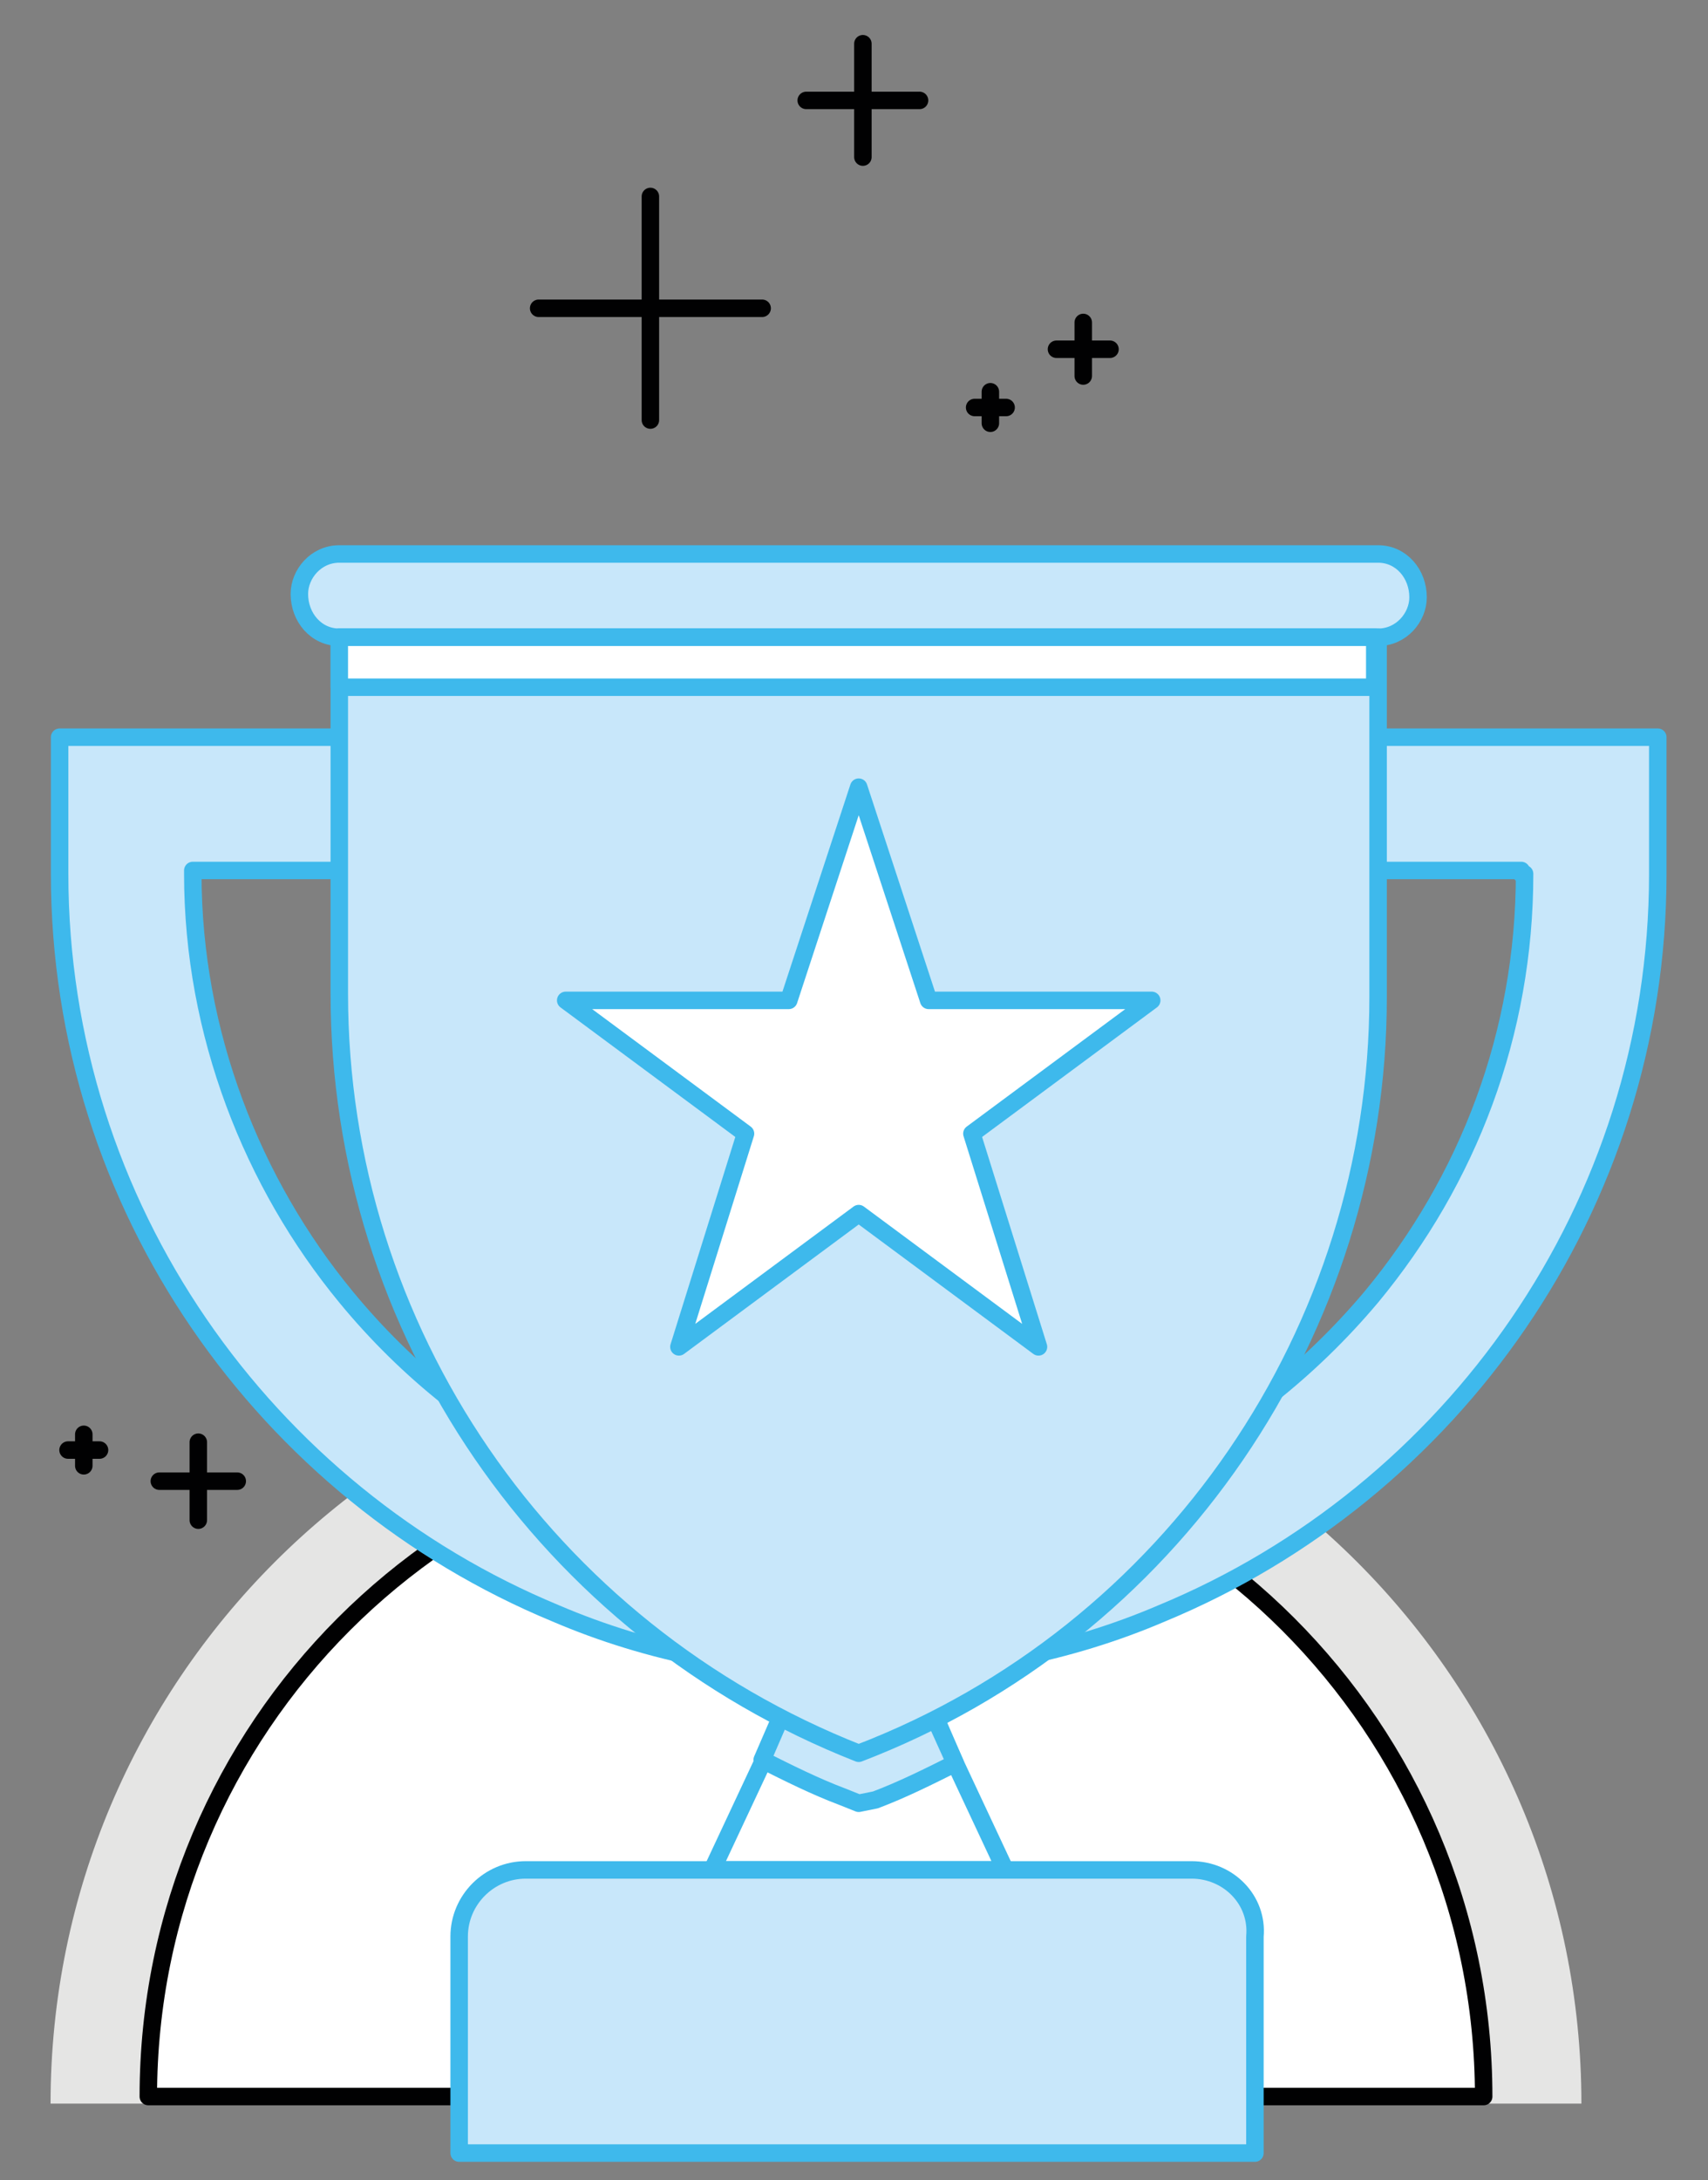 <?xml version="1.0" encoding="utf-8"?>
<!-- Generator: Adobe Illustrator 16.0.0, SVG Export Plug-In . SVG Version: 6.00 Build 0)  -->
<!DOCTYPE svg PUBLIC "-//W3C//DTD SVG 1.1//EN" "http://www.w3.org/Graphics/SVG/1.1/DTD/svg11.dtd">
<svg version="1.1" id="Layer_1" xmlns="http://www.w3.org/2000/svg" xmlns:xlink="http://www.w3.org/1999/xlink" x="0px" y="0px"
	 width="97.723px" height="124.667px" viewBox="0 0 97.723 124.667" enable-background="new 0 0 97.723 124.667"
	 xml:space="preserve">
<rect x="0" y="0" width="97.723" height="124.667" fill="#808080" stroke="none"/>
<path fill-rule="evenodd" clip-rule="evenodd" fill="#E5E5E4" d="M46.687,76.495c-24.188,0-43.794,19.607-43.794,43.794H90.48
	C90.48,96.103,70.874,76.495,46.687,76.495z"/>
<path fill-rule="evenodd" clip-rule="evenodd" fill="#FFFFFF" stroke="#010102" stroke-linecap="round" stroke-linejoin="round" stroke-miterlimit="10" d="
	M46.687,81.683c-21.098,0-38.201,17.104-38.201,38.201h76.402C84.888,98.786,67.784,81.683,46.687,81.683z"/>
<polygon fill="#FFFFFF" stroke="#3EB9EC" stroke-linecap="round" stroke-linejoin="round" stroke-miterlimit="10" points="
	57.512,106.924 40.748,106.924 43.606,100.827 46.082,95.112 52.179,95.112 54.655,100.827 "/>
<path fill="#C8E7FA" stroke="#3EB9EC" stroke-linecap="round" stroke-linejoin="round" stroke-miterlimit="10" d="M68.18,106.924
	h-38.1c-2.095,0-3.809,1.714-3.809,3.809v12.383H71.8v-12.383C71.989,108.638,70.276,106.924,68.18,106.924z"/>
<path fill="#C8E7FA" stroke="#3EB9EC" stroke-linecap="round" stroke-linejoin="round" stroke-miterlimit="10" d="M54.655,100.827
	c-1.523,0.762-3.048,1.523-4.571,2.095l-0.953,0.191l-0.953-0.381c-1.524-0.572-3.048-1.334-4.571-2.096l2.476-5.715h5.906
	L54.655,100.827z"/>
<g>
	<path fill="#C8E7FA" stroke="#3EB9EC" stroke-linecap="round" stroke-linejoin="round" stroke-miterlimit="10" d="M3.411,42.154
		v7.811c0,19.05,11.812,35.432,28.384,42.29c5.334,2.286,11.24,3.429,17.336,3.429c6.095,0,12.002-1.143,17.335-3.429
		c16.573-6.857,28.384-23.24,28.384-42.289v-7.812H3.411z M87.229,49.965c0,9.144-3.239,17.525-8.763,24.192
		c-7.048,8.383-17.525,13.907-29.336,13.907c-11.812,0-22.288-5.335-29.337-13.907c-5.333-6.477-8.762-15.049-8.762-24.192v-0.19
		h76.007v0.19H87.229L87.229,49.965z"/>
	<path fill="#C8E7FA" stroke="#3EB9EC" stroke-linecap="round" stroke-linejoin="round" stroke-miterlimit="10" d="M78.848,31.677
		H19.412c-1.333,0-2.284,1.144-2.284,2.287c0,1.333,0.951,2.476,2.284,2.476h59.436c1.334,0,2.286-1.143,2.286-2.285
		C81.134,32.82,80.182,31.677,78.848,31.677z"/>
</g>
<path fill="#C8E7FA" stroke="#3EB9EC" stroke-linecap="round" stroke-linejoin="round" stroke-miterlimit="10" d="M78.848,36.439
	v20.573c0,19.05-11.811,36.385-29.717,43.242c-17.906-7.048-29.718-24.192-29.718-43.433V36.439H78.848z"/>
<polygon fill="#FFFFFF" stroke="#3EB9EC" stroke-linecap="round" stroke-linejoin="round" stroke-miterlimit="10" points="
	49.131,45.012 53.132,57.203 65.895,57.203 55.607,64.823 59.417,77.016 49.131,69.396 38.844,77.016 42.654,64.823 32.367,57.203 
	45.13,57.203 "/>
<rect x="19.412" y="36.439" fill="#FFFFFF" stroke="#3EB9EC" stroke-linecap="round" stroke-linejoin="round" stroke-miterlimit="10" width="59.245" height="2.857"/>
<line fill="#FFFFFF" stroke="#010102" stroke-linecap="round" stroke-linejoin="round" stroke-miterlimit="10" x1="43.606" y1="17.628" x2="30.819" y2="17.628"/>
<line fill="#FFFFFF" stroke="#010102" stroke-linecap="round" stroke-linejoin="round" stroke-miterlimit="10" x1="37.212" y1="11.234" x2="37.212" y2="24.021"/>
<line fill="#FFFFFF" stroke="#010102" stroke-linecap="round" stroke-linejoin="round" stroke-miterlimit="10" x1="52.612" y1="5.742" x2="46.128" y2="5.742"/>
<line fill="#FFFFFF" stroke="#010102" stroke-linecap="round" stroke-linejoin="round" stroke-miterlimit="10" x1="49.37" y1="2.5" x2="49.37" y2="8.983"/>
<g>
	
		<line fill="#FFFFFF" stroke="#010102" stroke-linecap="round" stroke-linejoin="round" stroke-miterlimit="10" x1="63.509" y1="19.97" x2="60.446" y2="19.97"/>
	
		<line fill="#FFFFFF" stroke="#010102" stroke-linecap="round" stroke-linejoin="round" stroke-miterlimit="10" x1="61.978" y1="18.438" x2="61.978" y2="21.501"/>
</g>
<g>
	
		<line fill="#FFFFFF" stroke="#010102" stroke-linecap="round" stroke-linejoin="round" stroke-miterlimit="10" x1="57.565" y1="23.301" x2="55.763" y2="23.301"/>
	
		<line fill="#FFFFFF" stroke="#010102" stroke-linecap="round" stroke-linejoin="round" stroke-miterlimit="10" x1="56.664" y1="22.4" x2="56.664" y2="24.202"/>
</g>
<g>
	
		<line fill="#FFFFFF" stroke="#010102" stroke-linecap="round" stroke-linejoin="round" stroke-miterlimit="10" x1="5.695" y1="82.916" x2="3.893" y2="82.916"/>
	
		<line fill="#FFFFFF" stroke="#010102" stroke-linecap="round" stroke-linejoin="round" stroke-miterlimit="10" x1="4.794" y1="82.016" x2="4.794" y2="83.817"/>
</g>
<line fill="#FFFFFF" stroke="#010102" stroke-linecap="round" stroke-linejoin="round" stroke-miterlimit="10" x1="13.574" y1="84.695" x2="9.116" y2="84.695"/>
<line fill="#FFFFFF" stroke="#010102" stroke-linecap="round" stroke-linejoin="round" stroke-miterlimit="10" x1="11.346" y1="82.467" x2="11.346" y2="86.925"/>
</svg>
